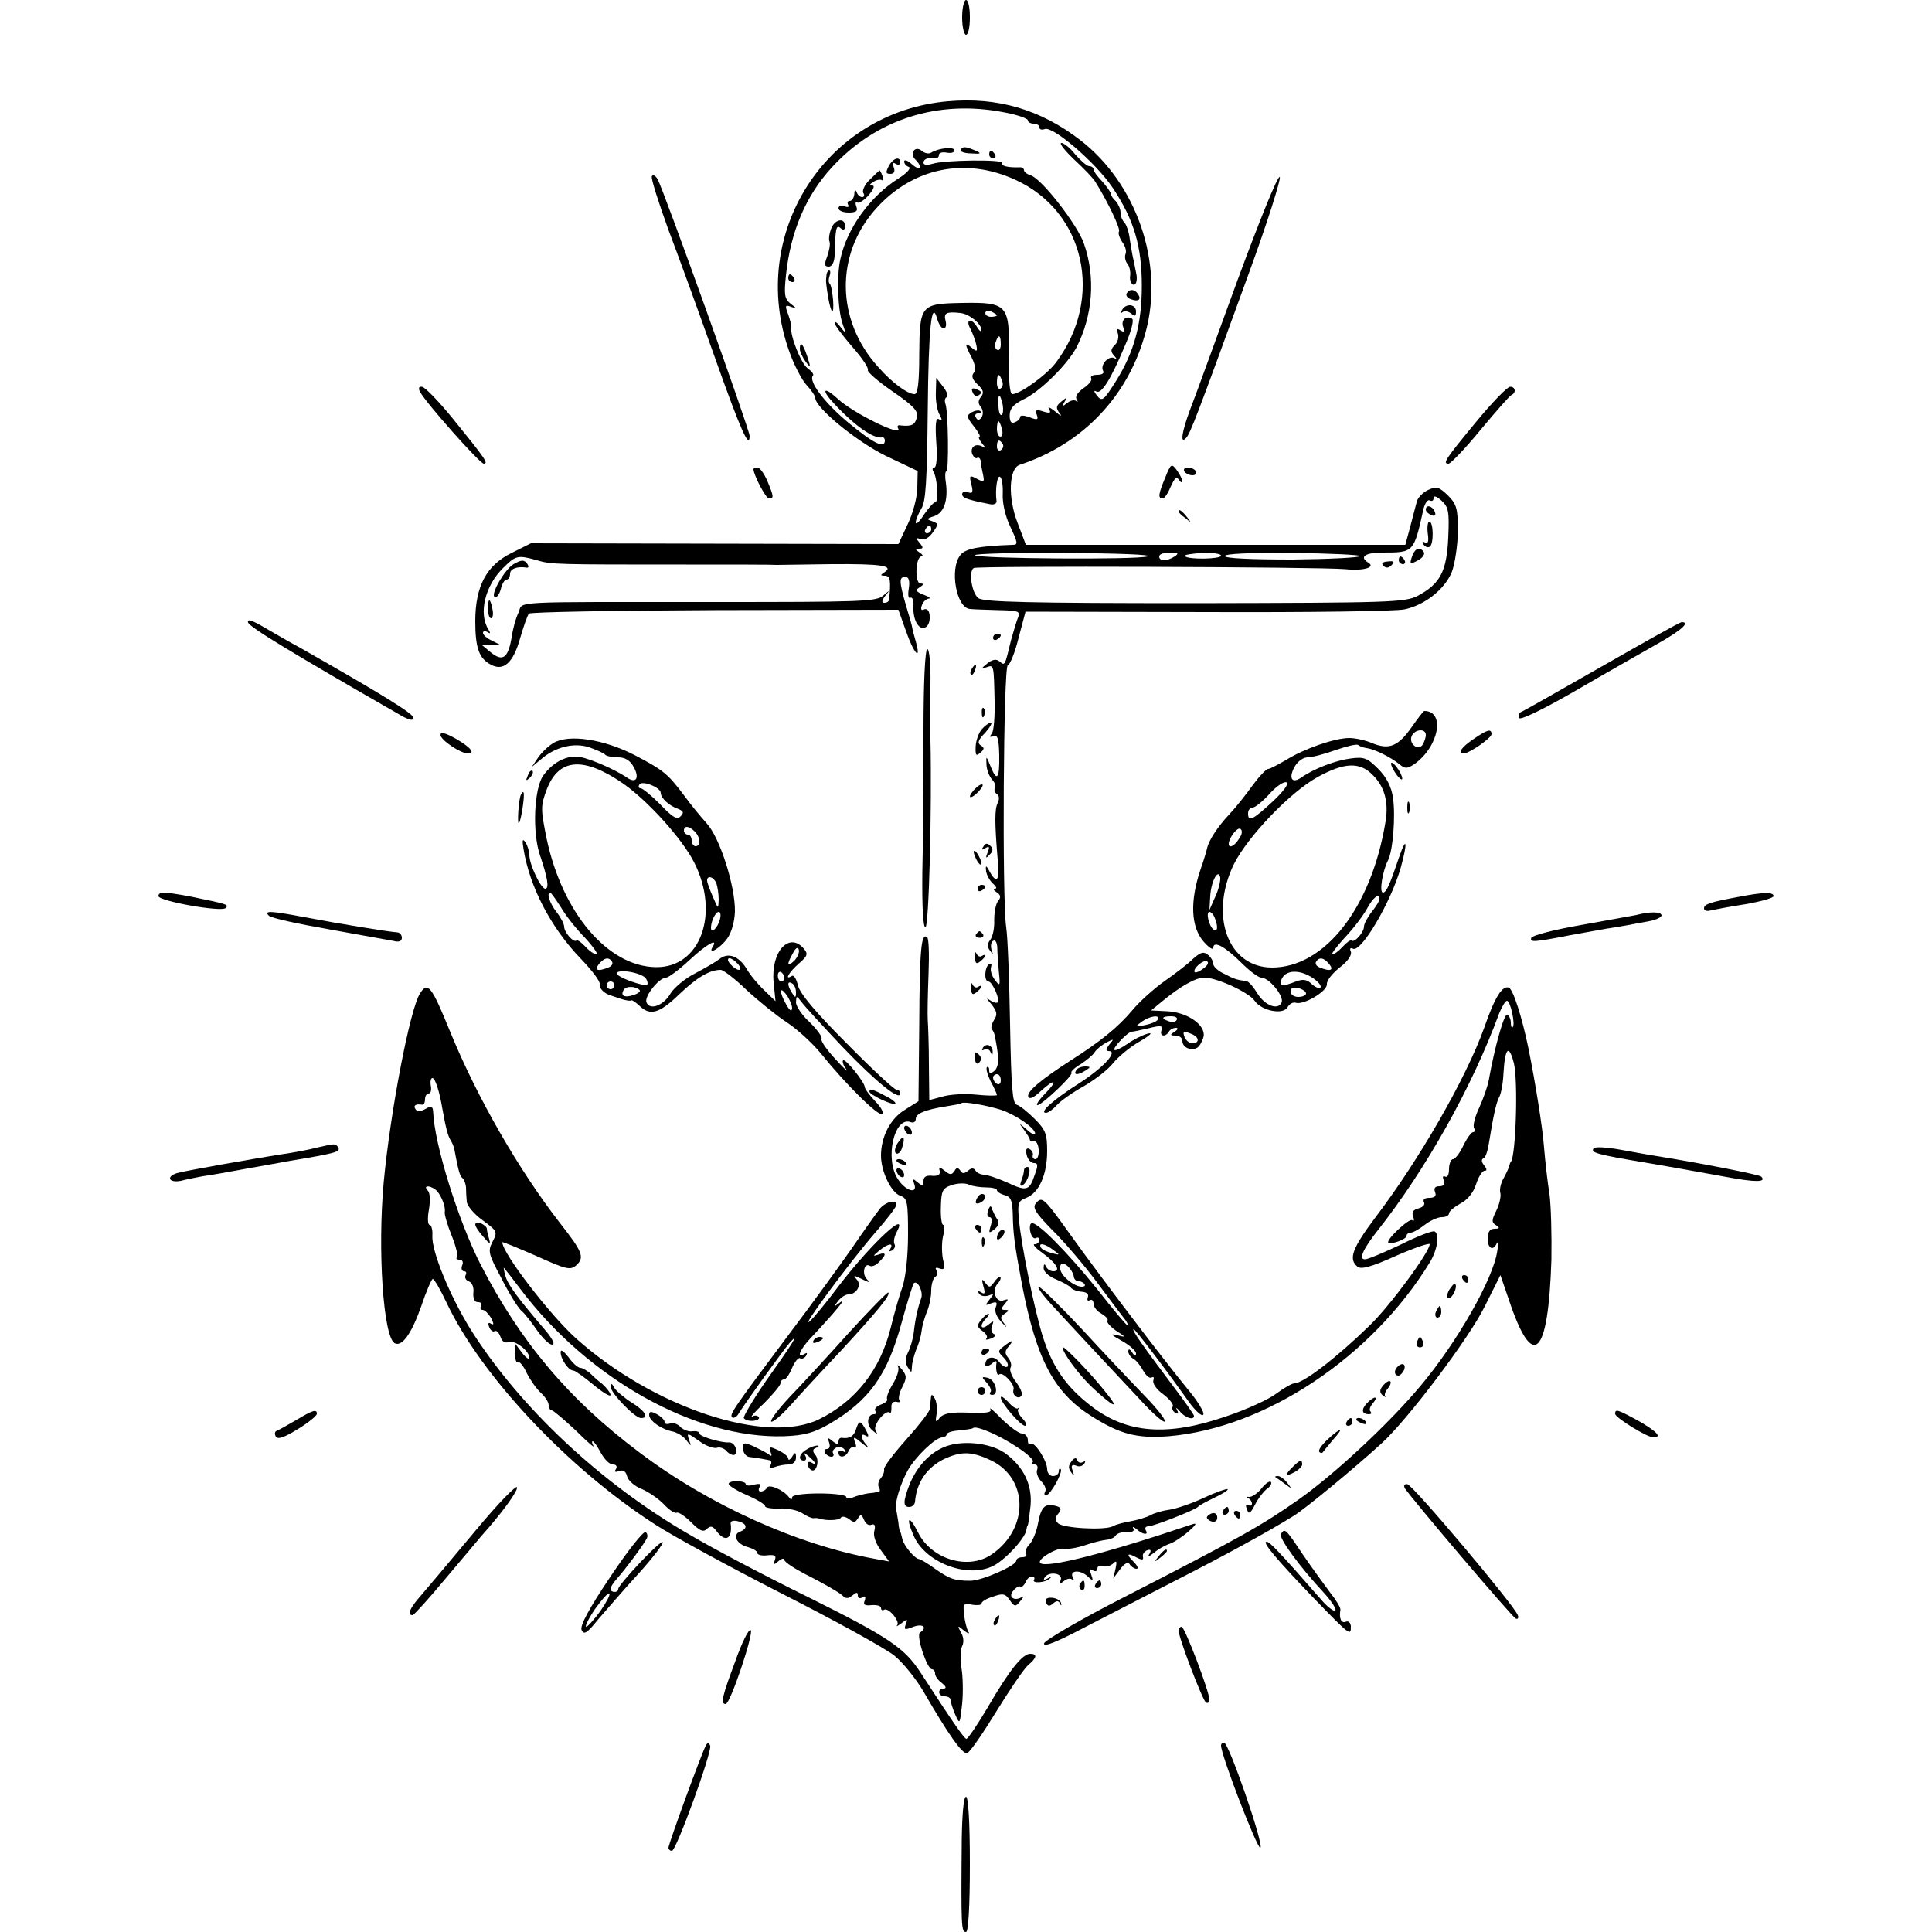 <?xml version="1.0" standalone="no"?>
<!DOCTYPE svg PUBLIC "-//W3C//DTD SVG 20010904//EN"
 "http://www.w3.org/TR/2001/REC-SVG-20010904/DTD/svg10.dtd">
<svg version="1.0" xmlns="http://www.w3.org/2000/svg"
 width="500pt" height="500pt" viewBox="0 0 500 500"
 preserveAspectRatio="xMidYMid meet">
<g transform="translate(0,500) scale(0.1,-0.1)"
fill="#000000" stroke="none">
<path d="M2490 4955 c0 -25 5 -45 10 -45 6 0 10 20 10 45 0 25 -4 45 -10 45
-5 0 -10 -20 -10 -45z"/>
<path d="M2454 4738 c-317 -27 -519 -343 -412 -646 12 -35 33 -75 45 -88 13
-14 23 -29 23 -34 0 -25 107 -113 183 -150 l82 -39 -1 -43 c0 -24 -11 -66 -25
-95 l-24 -51 -476 1 -475 1 -50 -25 c-65 -32 -94 -86 -94 -177 0 -69 10 -96
40 -112 33 -18 58 4 76 68 9 31 19 60 23 64 3 4 220 8 481 9 l475 1 20 -56
c20 -58 40 -79 25 -26 -5 17 -9 33 -9 35 0 3 -7 28 -16 57 -18 63 -19 75 -2
75 9 0 12 -10 9 -30 -3 -17 -1 -27 4 -24 5 3 9 -7 8 -21 -2 -35 13 -63 30 -56
8 3 13 16 12 28 0 14 -6 22 -14 19 -8 -4 -10 0 -6 11 3 9 11 16 18 17 6 0 0 5
-14 10 -20 8 -22 12 -10 19 11 7 11 10 2 10 -15 0 -13 70 3 70 5 0 3 5 -5 10
-12 8 -12 10 -1 10 11 0 11 3 1 15 -11 13 -10 14 3 10 9 -4 21 3 31 17 15 21
15 23 -1 29 -16 5 -15 7 4 13 26 8 37 41 31 86 -3 17 -2 30 1 30 7 0 5 155 -2
174 -3 8 -2 16 3 18 5 2 1 14 -9 27 l-18 23 -1 -37 c-1 -21 3 -46 9 -57 8 -15
8 -19 -1 -13 -8 5 -10 -11 -7 -59 3 -37 1 -66 -5 -66 -5 0 -6 -5 -2 -11 10
-17 14 -79 4 -79 -4 0 -17 -15 -29 -32 -11 -18 -21 -27 -21 -20 0 7 7 23 14
35 12 17 15 71 17 254 2 217 10 292 25 236 4 -13 11 -23 16 -23 6 0 8 9 5 20
-5 20 2 24 38 20 23 -2 55 -28 55 -44 0 -6 -5 -3 -11 7 -15 26 -32 21 -17 -5
6 -13 13 -31 15 -42 3 -16 1 -17 -12 -6 -19 16 -19 10 0 -26 9 -18 11 -32 5
-39 -7 -8 -3 -18 10 -30 15 -14 17 -21 9 -32 -8 -9 -8 -17 -1 -26 6 -7 7 -18
3 -26 -6 -9 -11 -10 -15 -2 -4 6 -2 11 5 11 7 0 10 3 6 6 -3 3 -13 2 -22 -3
-14 -8 -14 -12 5 -36 12 -15 18 -27 15 -27 -4 0 -1 -8 6 -17 10 -11 10 -14 2
-9 -18 10 -33 -1 -27 -19 4 -8 9 -13 13 -10 4 2 8 -1 9 -8 0 -7 3 -22 6 -35 4
-20 3 -21 -16 -11 -19 10 -20 9 -14 -15 5 -20 3 -24 -9 -20 -8 4 -15 1 -15 -5
0 -9 11 -14 73 -26 9 -2 17 2 16 8 -4 31 2 68 9 63 5 -3 8 -23 7 -45 -1 -24 7
-58 20 -85 19 -40 20 -46 6 -46 -88 -3 -124 -10 -136 -27 -28 -36 -10 -136 25
-139 8 -1 41 -2 74 -3 51 -1 57 -3 51 -18 -4 -10 -12 -36 -18 -58 -17 -70 -16
-68 -30 -57 -8 7 -18 6 -32 -5 -16 -13 -17 -15 -2 -10 19 7 19 8 21 -88 1 -38
-2 -76 -7 -83 -7 -9 -6 -11 4 -7 11 4 14 -7 15 -50 1 -61 -6 -70 -23 -27 -11
27 -11 27 -10 2 1 -14 8 -31 15 -38 7 -8 10 -17 7 -22 -3 -5 -1 -11 5 -15 6
-4 7 -13 2 -23 -8 -16 -8 -51 0 -147 5 -52 -1 -64 -19 -34 -11 21 -13 21 -11
4 2 -11 10 -25 18 -32 8 -7 11 -13 5 -13 -5 0 -4 -4 4 -9 11 -7 12 -13 4 -23
-6 -7 -10 -29 -10 -50 1 -20 -4 -42 -10 -50 -8 -10 -9 -18 -1 -28 8 -12 9 -12
4 2 -3 10 -1 20 4 23 6 4 10 -4 11 -17 0 -13 2 -41 4 -63 4 -37 3 -39 -11 -20
-8 11 -12 25 -9 33 2 7 0 10 -5 7 -12 -7 -14 -45 -2 -45 10 0 31 -48 24 -54
-3 -3 -12 0 -21 6 -9 7 -8 3 4 -10 15 -19 17 -27 8 -41 -7 -11 -9 -22 -6 -25
4 -4 8 -14 9 -24 2 -9 5 -29 7 -44 2 -16 -2 -33 -9 -39 -11 -9 -14 -8 -14 1 0
8 -3 11 -6 8 -3 -4 2 -20 10 -37 9 -16 16 -32 16 -35 0 -2 -24 -2 -53 1 -29 3
-69 1 -88 -5 l-34 -9 -1 91 c0 50 -2 102 -3 116 -1 14 0 67 2 118 2 51 1 95
-4 97 -15 10 -19 -31 -20 -228 l-2 -197 -35 -22 c-38 -23 -62 -70 -62 -119 0
-41 27 -97 51 -104 17 -6 19 -17 19 -99 0 -56 -6 -110 -14 -135 -8 -22 -22
-71 -31 -108 -27 -108 -90 -189 -185 -236 -137 -67 -429 30 -629 209 -68 61
-191 221 -191 249 0 2 39 -14 87 -35 80 -36 89 -38 105 -24 21 20 16 34 -43
109 -107 138 -214 324 -284 495 -48 118 -58 131 -78 99 -26 -40 -77 -307 -94
-489 -16 -176 -1 -398 28 -416 19 -11 44 24 69 95 13 39 27 71 30 71 4 0 20
-28 36 -62 90 -190 314 -428 539 -573 44 -29 193 -110 330 -180 138 -70 268
-142 290 -160 22 -18 55 -59 74 -91 66 -114 102 -165 114 -161 7 2 40 50 75
107 35 57 72 111 82 120 24 20 25 30 6 30 -20 0 -55 -44 -110 -139 -26 -44
-51 -81 -55 -81 -5 0 -28 32 -119 172 -41 63 -82 91 -287 193 -110 54 -249
127 -308 162 -233 134 -444 333 -570 534 -53 86 -101 202 -98 242 1 15 -3 27
-7 27 -5 0 -6 18 -2 39 4 25 3 44 -3 50 -12 12 2 15 19 3 13 -9 28 -43 25 -59
-1 -6 7 -34 18 -61 11 -27 17 -53 14 -56 -4 -3 -1 -6 6 -6 8 0 11 -7 7 -15 -3
-8 -1 -15 5 -15 6 0 7 -5 4 -10 -3 -6 0 -13 8 -16 9 -3 14 -16 12 -30 -1 -15
3 -24 12 -24 8 0 11 -4 8 -10 -3 -5 -2 -10 4 -10 6 0 15 -10 22 -21 7 -15 8
-19 0 -15 -7 5 -9 1 -5 -8 3 -9 10 -14 14 -11 5 3 11 -4 15 -14 4 -13 12 -18
21 -14 16 6 54 -23 54 -41 0 -6 -9 0 -19 13 l-18 24 0 -26 c0 -15 3 -25 7 -22
4 3 15 -10 23 -28 9 -18 25 -41 37 -52 11 -10 20 -24 20 -32 0 -7 4 -13 8 -13
4 0 32 -24 62 -52 29 -29 50 -47 46 -40 -4 6 -5 12 -2 12 3 0 12 -13 21 -30 9
-16 22 -30 31 -30 9 0 12 -5 8 -12 -5 -7 -2 -9 8 -5 11 4 18 -1 21 -14 3 -11
20 -26 39 -33 18 -8 44 -26 57 -40 13 -14 27 -23 32 -21 4 3 21 -8 37 -24 23
-23 32 -27 41 -18 10 9 15 8 25 -5 23 -31 42 -21 37 19 -1 7 7 9 19 6 24 -6
26 -19 5 -27 -21 -8 -8 -33 21 -40 13 -4 24 -10 24 -15 0 -5 12 -8 26 -6 19 2
24 -1 19 -13 -4 -12 -3 -13 10 -2 8 7 15 8 15 3 0 -6 30 -25 68 -44 37 -19 73
-40 81 -47 10 -10 16 -10 27 -1 11 9 14 9 14 0 0 -7 5 -9 12 -5 7 5 9 2 6 -8
-5 -11 0 -14 18 -12 13 1 24 -2 24 -7 0 -6 4 -8 8 -5 11 7 42 -30 34 -40 -4
-5 1 -2 11 5 15 12 17 12 11 -3 -5 -14 -3 -15 20 -6 25 9 37 -2 17 -15 -11 -6
18 -95 31 -95 4 0 8 -5 8 -11 0 -7 8 -18 18 -25 10 -8 12 -13 5 -14 -18 0 -16
-20 2 -20 8 0 15 -4 15 -9 0 -5 5 -22 12 -38 12 -27 12 -26 18 27 3 30 2 73
-2 95 -3 22 -2 47 2 55 5 9 4 24 -3 35 -10 19 -9 19 8 5 10 -8 16 -9 11 -3 -4
7 -9 27 -11 44 -3 28 -2 31 21 26 13 -2 24 -1 24 3 0 5 13 13 30 18 25 9 32 8
43 -9 13 -18 15 -18 28 -2 9 11 10 14 2 9 -20 -11 -35 3 -20 18 6 8 15 12 18
10 4 -2 9 3 13 11 3 8 10 15 16 15 6 0 9 -4 6 -8 -7 -11 31 -8 41 3 5 4 2 5
-6 0 -9 -5 -12 -4 -7 3 10 16 48 11 41 -7 -4 -11 -2 -11 8 -3 8 7 18 8 22 4 5
-4 5 -2 2 5 -11 18 16 22 36 5 16 -15 17 -14 11 3 -5 13 -4 16 4 11 7 -4 12
-2 12 4 0 7 6 10 14 7 7 -3 19 0 26 6 10 10 11 7 7 -13 l-6 -25 18 24 c12 16
21 20 25 12 4 -6 12 -11 17 -11 6 0 3 7 -5 16 -22 21 -20 27 4 14 15 -8 20 -8
18 1 -2 6 3 14 11 17 9 3 11 0 6 -9 -6 -9 -2 -8 11 2 10 9 28 19 39 23 11 3
34 18 50 32 21 18 24 24 10 19 -219 -74 -378 -115 -393 -100 -9 9 41 40 61 37
10 -2 34 2 55 9 20 7 45 13 55 14 11 1 22 6 25 12 4 5 17 9 29 8 13 -1 20 3
16 9 -3 6 0 5 8 -1 16 -15 33 -17 24 -3 -3 5 0 10 7 10 14 0 120 42 128 50 3
4 22 14 43 24 21 10 37 20 34 22 -2 2 -31 -8 -63 -23 -32 -15 -72 -28 -87 -30
-16 -2 -38 -8 -49 -14 -11 -6 -35 -13 -52 -16 -17 -3 -38 -8 -46 -13 -22 -11
-129 -5 -142 8 -8 8 -8 15 1 25 9 12 8 16 -8 20 -27 7 -37 -3 -45 -47 -4 -21
-14 -45 -22 -53 -8 -8 -12 -19 -9 -24 4 -5 -1 -9 -9 -9 -9 0 -16 -4 -16 -9 0
-13 -89 -52 -119 -52 -41 0 -54 5 -91 31 -19 14 -38 25 -41 25 -11 0 -41 36
-44 53 -2 9 -4 17 -5 17 -1 0 -4 11 -5 25 -2 14 -5 30 -6 35 -4 15 12 67 30
99 19 35 71 85 89 86 6 0 12 4 12 8 0 4 14 9 32 10 18 2 34 4 36 6 7 8 68 -18
114 -49 27 -17 45 -35 41 -38 -3 -4 -1 -7 5 -7 6 0 9 -6 6 -14 -3 -7 2 -21 11
-30 9 -9 13 -20 10 -26 -3 -5 -3 -10 2 -10 11 0 45 61 38 68 -3 3 -5 0 -5 -6
0 -7 -7 -12 -15 -12 -8 0 -15 8 -15 18 0 22 -34 74 -43 65 -4 -3 -7 1 -7 10 0
9 -7 17 -15 17 -8 0 -31 17 -52 37 -20 21 -34 33 -30 26 5 -8 -10 -11 -55 -9
-47 2 -66 -2 -76 -13 -10 -14 -12 -12 -8 10 2 14 0 32 -5 40 -7 12 -9 12 -10
-1 -1 -8 -2 -20 -3 -27 0 -6 -28 -42 -61 -79 -33 -37 -59 -71 -57 -77 1 -5 -2
-15 -9 -23 -6 -7 -8 -18 -4 -24 3 -5 3 -11 -2 -11 -4 -1 -17 -3 -28 -4 -11 -2
-28 -6 -37 -10 -10 -4 -18 -3 -18 1 0 5 -32 9 -70 9 -40 0 -70 -4 -70 -10 0
-7 -3 -7 -8 0 -14 19 -51 35 -57 25 -3 -6 -11 -10 -16 -10 -6 0 -7 5 -3 12 5
8 0 9 -14 6 -12 -4 -22 -3 -22 1 0 9 -39 11 -44 2 -3 -4 17 -17 44 -29 28 -12
50 -25 50 -30 0 -4 17 -7 37 -6 20 1 47 -4 59 -12 12 -8 26 -14 30 -13 5 1 11
0 14 -1 17 -6 52 -5 56 2 3 5 12 3 21 -3 12 -10 16 -10 23 1 7 12 10 11 16 -3
4 -10 12 -16 19 -13 9 3 11 -2 8 -15 -4 -12 3 -33 16 -50 l22 -30 -38 7 c-199
36 -428 139 -608 275 -183 137 -309 287 -412 488 -57 112 -119 310 -122 394
-1 14 -5 16 -20 7 -13 -7 -22 -7 -26 0 -6 9 1 14 18 11 4 0 7 6 7 14 0 8 4 15
9 15 6 0 8 9 6 20 -2 11 0 20 4 20 7 0 18 -32 26 -80 8 -45 14 -71 22 -82 4
-7 8 -17 9 -23 10 -54 14 -69 21 -74 4 -3 8 -14 9 -23 0 -10 1 -27 2 -38 1
-11 20 -33 41 -48 38 -28 39 -30 26 -55 -13 -25 -11 -32 22 -94 19 -38 42 -75
51 -84 10 -8 28 -32 42 -52 14 -20 31 -37 39 -37 8 0 2 13 -15 34 -72 84 -100
121 -106 144 -4 13 -5 23 -4 21 2 -2 21 -26 42 -54 176 -234 454 -389 683
-382 53 2 77 9 116 31 106 62 152 128 189 265 14 51 28 96 31 100 10 9 25 -23
19 -39 -8 -22 -15 -51 -19 -87 -2 -18 -9 -41 -15 -53 -7 -14 -8 -26 -1 -38 10
-16 10 -16 11 0 0 9 5 29 11 45 7 15 13 37 14 48 1 11 7 33 13 48 7 16 12 41
12 57 0 16 5 32 10 35 6 4 7 11 4 17 -5 7 -2 9 8 5 13 -4 14 0 8 26 -3 18 -3
44 1 59 4 16 4 28 0 28 -4 0 -7 21 -6 47 1 41 4 48 28 56 15 5 35 6 45 1 9 -4
29 -7 45 -7 15 0 27 -3 27 -7 0 -4 9 -10 20 -13 16 -4 20 -14 21 -49 1 -51 4
-76 24 -183 37 -192 82 -278 178 -339 76 -48 118 -59 201 -53 251 21 527 205
677 451 19 32 25 71 12 79 -5 3 -44 -12 -88 -34 -44 -21 -85 -38 -92 -38 -18
-1 -5 27 32 74 125 158 245 372 315 563 7 17 16 32 20 32 9 0 22 -61 15 -68
-3 -3 -5 2 -5 11 0 9 -4 18 -9 21 -8 5 -33 -84 -48 -169 -3 -16 -14 -48 -25
-72 -11 -23 -17 -47 -13 -53 3 -5 2 -10 -3 -10 -4 0 -16 -16 -25 -35 -9 -19
-21 -35 -27 -35 -5 0 -10 -12 -10 -26 0 -14 -4 -22 -10 -19 -6 3 -7 -1 -4 -9
4 -11 0 -16 -11 -16 -11 0 -15 -5 -11 -15 4 -10 -1 -15 -15 -15 -12 0 -17 -4
-14 -11 4 -6 -2 -13 -13 -16 -14 -3 -19 -10 -15 -21 4 -10 2 -14 -2 -10 -7 7
-69 -51 -62 -58 6 -6 47 9 47 17 0 5 5 9 11 9 6 0 22 9 36 20 14 11 34 20 44
20 11 0 19 4 19 10 0 5 13 16 29 25 18 9 34 28 41 50 6 19 16 35 22 35 7 0 6
5 -1 14 -7 8 -8 16 -2 18 5 1 11 19 14 38 12 74 19 106 27 121 5 9 10 37 11
62 4 66 14 76 27 25 11 -46 5 -240 -8 -255 -2 -2 -3 -6 -4 -10 -1 -5 -7 -18
-14 -31 -8 -13 -12 -31 -9 -40 2 -9 -3 -30 -11 -46 -12 -24 -12 -30 0 -37 10
-7 9 -9 -4 -9 -12 0 -18 -8 -18 -25 0 -26 14 -34 24 -12 4 6 4 -3 1 -20 -10
-72 -104 -237 -199 -350 -82 -98 -221 -227 -314 -293 -97 -68 -148 -97 -452
-253 -114 -58 -206 -112 -208 -120 -2 -11 34 4 110 44 62 32 167 86 233 120
118 60 239 126 303 166 31 19 158 124 228 188 68 62 226 272 266 353 l41 82
22 -64 c62 -186 102 -148 110 104 1 63 -1 140 -5 170 -5 30 -11 84 -14 120 -4
54 -23 170 -40 255 -17 83 -40 154 -51 159 -17 6 -36 -23 -64 -104 -47 -131
-169 -343 -281 -490 -60 -80 -71 -108 -47 -128 9 -8 36 -1 100 28 48 21 87 34
87 30 0 -20 -103 -160 -155 -210 -85 -83 -172 -150 -195 -150 -6 0 -27 -12
-46 -26 -19 -15 -78 -42 -132 -60 -151 -52 -256 -44 -348 27 -65 50 -100 101
-125 179 -22 70 -55 232 -62 303 -4 44 -2 49 19 57 33 13 54 60 54 121 0 44
-4 55 -32 83 -18 18 -39 35 -47 37 -11 4 -14 46 -17 209 -2 113 -6 225 -10
250 -11 76 -7 674 4 678 6 2 19 34 28 71 l18 68 470 -1 c259 -1 489 2 511 7
52 11 103 51 122 96 8 20 15 67 16 104 0 61 -3 72 -26 95 -23 22 -29 24 -51
14 -13 -6 -26 -19 -29 -29 -3 -10 -10 -39 -17 -65 l-13 -48 -491 0 -491 0 -22
58 c-25 65 -22 140 6 149 164 54 282 179 326 344 48 177 -23 384 -170 497
-103 79 -213 111 -341 100z m146 -29 c33 -6 60 -16 60 -20 0 -5 7 -9 15 -9 8
0 15 -4 15 -10 0 -5 6 -7 14 -4 21 8 131 -86 175 -151 56 -84 76 -152 76 -255
0 -99 -20 -172 -68 -248 -31 -49 -35 -52 -48 -36 -8 10 -9 15 -2 11 13 -8 37
29 75 120 16 36 23 65 18 68 -16 10 -30 -4 -23 -22 5 -12 3 -14 -7 -8 -10 6
-12 4 -7 -8 3 -9 0 -23 -8 -30 -11 -11 -11 -17 -2 -27 8 -9 8 -11 1 -7 -15 8
-38 -18 -29 -33 3 -6 -3 -10 -15 -10 -12 0 -19 -4 -16 -9 3 -5 -6 -16 -19 -25
-15 -10 -23 -22 -19 -29 4 -7 4 -9 -1 -5 -4 4 -15 2 -23 -5 -13 -10 -14 -9 -7
3 8 13 7 13 -8 1 -14 -11 -15 -17 -5 -30 8 -10 3 -8 -11 4 -14 11 -21 14 -16
6 6 -10 2 -11 -15 -6 -18 6 -22 4 -17 -8 5 -13 2 -15 -18 -7 -14 5 -25 6 -25
1 0 -5 -6 -11 -14 -14 -9 -4 -13 2 -13 18 0 17 9 28 35 41 43 20 114 90 138
135 42 82 50 182 19 269 -17 49 -109 167 -137 176 -10 3 -18 9 -18 14 0 4 -6
8 -12 7 -30 -1 -49 4 -44 11 6 10 -152 8 -181 -2 -15 -4 -23 -3 -23 3 0 10 14
15 33 12 4 0 7 3 7 8 0 6 9 8 20 6 11 -2 20 0 20 6 0 10 -41 6 -60 -6 -6 -4
-17 -2 -25 5 -17 14 -32 -7 -16 -23 20 -20 12 -31 -9 -12 -11 10 -20 13 -20 7
0 -6 6 -12 12 -14 7 -3 -5 -16 -27 -30 -73 -46 -133 -129 -150 -208 -10 -43
-7 -134 6 -169 9 -25 8 -25 -6 -7 -8 11 -15 16 -15 10 0 -5 21 -33 46 -62 25
-28 43 -55 40 -60 -2 -4 26 -29 64 -55 54 -37 67 -51 63 -67 -5 -20 -14 -24
-42 -21 -7 2 -10 -2 -7 -7 16 -26 -117 39 -156 76 -37 34 -44 24 -9 -13 54
-58 102 -91 124 -87 4 1 7 -3 7 -8 0 -22 -29 -8 -93 45 -62 51 -106 109 -93
123 3 3 -3 11 -14 19 -17 12 -46 86 -42 105 1 4 -3 19 -8 34 -9 23 -8 26 7 20
16 -5 16 -5 -1 8 -16 13 -17 24 -12 73 12 115 52 207 119 280 115 125 275 176
447 142z m27 -174 c181 -82 231 -306 106 -473 -24 -32 -93 -82 -113 -82 -7 0
-10 36 -9 102 2 130 -4 136 -121 134 -108 -2 -110 -5 -111 -134 0 -73 -4 -102
-12 -102 -18 0 -58 29 -94 70 -110 121 -112 292 -6 410 95 106 231 134 360 75z
m-47 -351 c0 -2 -7 -4 -15 -4 -8 0 -15 4 -15 10 0 5 7 7 15 4 8 -4 15 -8 15
-10z m10 -75 c0 -11 -4 -18 -10 -14 -5 3 -7 12 -3 20 7 21 13 19 13 -6z m3
-94 c4 -8 2 -17 -3 -20 -6 -4 -10 3 -10 14 0 25 6 27 13 6z m2 -63 c2 -12 1
-24 -3 -26 -4 -2 -8 9 -8 25 -2 33 4 33 11 1z m-2 -62 c3 -11 1 -20 -4 -20 -5
0 -9 9 -9 20 0 11 2 20 4 20 2 0 6 -9 9 -20z m2 -39 c3 -5 1 -12 -5 -16 -5 -3
-10 1 -10 9 0 18 6 21 15 7z m1153 -243 c-4 -87 -21 -119 -79 -150 -33 -17
-73 -18 -577 -19 -430 0 -546 3 -560 13 -17 13 -26 69 -12 78 9 6 893 3 961
-3 49 -5 80 5 60 17 -24 15 -8 26 38 26 80 0 80 0 105 113 4 15 11 25 16 22 6
-3 10 -1 10 6 0 7 8 5 21 -7 18 -17 20 -28 17 -96z m-1338 22 c0 -5 -5 -10
-11 -10 -5 0 -7 5 -4 10 3 6 8 10 11 10 2 0 4 -4 4 -10z m560 -70 c-30 -9
-437 -6 -447 3 -3 4 101 7 233 6 131 -1 228 -4 214 -9z m70 0 c-20 -13 -40
-13 -40 0 0 6 12 10 28 10 21 0 24 -2 12 -10z m120 2 c0 -9 -85 -11 -94 -1 -3
3 17 6 44 8 28 1 50 -2 50 -7z m360 -1 c0 -4 -79 -8 -175 -9 -109 0 -175 3
-175 9 0 6 66 9 175 8 96 -1 175 -5 175 -8z m-2130 -11 c37 -11 49 -11 385
-11 121 0 227 0 235 -1 8 0 72 1 142 2 128 1 163 -4 137 -21 -11 -7 -11 -9 1
-9 14 0 16 -12 11 -62 -1 -5 -6 -8 -12 -8 -8 0 -7 6 2 18 13 16 13 16 -6 0
-18 -15 -62 -16 -435 -16 -544 0 -495 3 -508 -27 -7 -14 -15 -43 -18 -65 -9
-53 -23 -63 -53 -39 l-23 19 23 1 24 0 -22 11 c-13 6 -23 15 -23 20 0 5 5 6
12 2 7 -5 8 -3 2 7 -26 41 -9 113 38 159 33 33 38 34 88 20z m1200 -1346 c0
-8 -4 -12 -10 -9 -5 3 -10 10 -10 16 0 5 5 9 10 9 6 0 10 -7 10 -16z m0 -76
c37 -12 89 -47 89 -62 1 -5 -9 -1 -21 10 -22 19 -22 19 -8 0 8 -11 15 -22 15
-25 0 -3 4 -5 10 -4 6 2 12 -8 13 -22 1 -14 -3 -25 -8 -25 -6 0 -9 5 -7 11 1
6 -3 13 -10 16 -7 3 -9 -3 -6 -16 3 -12 11 -21 19 -21 10 0 11 -6 2 -30 -14
-42 -21 -44 -72 -20 -25 11 -52 20 -60 20 -8 0 -18 5 -21 10 -5 8 -11 8 -20 0
-10 -8 -15 -8 -20 1 -6 8 -10 8 -15 -2 -7 -10 -12 -10 -25 1 -14 11 -16 11
-13 -1 2 -9 -5 -13 -19 -12 -16 2 -23 -3 -23 -13 0 -14 -3 -14 -15 -4 -13 11
-14 10 -9 -4 10 -27 -22 -19 -42 12 -35 52 -10 164 33 148 7 -3 13 1 13 8 0
14 23 24 80 33 19 3 36 6 38 8 5 5 64 -5 102 -17z"/>
<path d="M2780 4587 c25 -23 50 -49 55 -58 33 -53 65 -121 61 -128 -3 -4 1
-16 8 -27 8 -10 12 -24 9 -31 -3 -7 -1 -19 5 -26 5 -6 8 -20 7 -29 -2 -10 1
-20 6 -24 9 -5 14 11 9 31 -1 6 -4 19 -6 30 -3 11 -7 36 -10 55 -2 19 -9 39
-14 44 -6 6 -10 17 -10 26 0 9 -6 22 -12 29 -7 6 -13 15 -13 19 0 4 -10 18
-22 32 -13 13 -23 27 -23 32 0 4 -5 8 -11 8 -6 0 -22 14 -36 30 -13 17 -30 30
-36 30 -7 0 8 -19 33 -43z"/>
<path d="M2486 4612 c-2 -4 10 -9 27 -9 26 -2 28 0 12 7 -26 11 -33 12 -39 2z"/>
<path d="M2560 4600 c0 -5 5 -10 11 -10 5 0 7 5 4 10 -3 6 -8 10 -11 10 -2 0
-4 -4 -4 -10z"/>
<path d="M2300 4570 c-8 -16 -8 -20 4 -20 10 0 13 6 9 17 -4 11 -3 14 5 9 7
-4 12 -2 12 3 0 18 -19 12 -30 -9z"/>
<path d="M2251 4535 c-13 -12 -20 -28 -17 -34 4 -6 3 -11 -3 -11 -5 0 -12 6
-14 13 -3 7 -6 5 -6 -5 -1 -10 -6 -18 -12 -18 -5 0 -7 -4 -4 -10 3 -6 -1 -7
-9 -4 -9 3 -16 1 -16 -5 0 -6 12 -11 26 -11 20 0 25 4 20 16 -3 8 -2 13 3 10
4 -3 18 6 29 19 13 15 17 25 9 25 -8 0 -7 3 3 9 8 6 18 7 22 5 4 -3 5 2 2 10
-3 9 -7 16 -8 15 0 0 -12 -11 -25 -24z"/>
<path d="M2151 4408 c-5 -13 -7 -28 -4 -34 2 -6 -1 -23 -6 -37 -8 -21 -8 -27
4 -27 8 0 14 11 15 28 2 72 4 81 15 72 8 -7 12 -5 12 5 0 23 -27 18 -36 -7z"/>
<path d="M2139 4288 c-2 -17 -2 -17 4 -56 8 -46 16 -51 13 -8 -2 20 -5 39 -9
42 -3 3 -3 12 0 20 3 8 2 14 -1 14 -3 0 -7 -6 -7 -12z"/>
<path d="M2040 4280 c0 -5 5 -10 11 -10 5 0 7 5 4 10 -3 6 -8 10 -11 10 -2 0
-4 -4 -4 -10z"/>
<path d="M2916 4241 c-3 -5 1 -12 10 -15 20 -8 29 -1 19 13 -8 13 -22 14 -29
2z"/>
<path d="M2904 4198 c-4 -7 -4 -10 1 -6 4 4 14 3 22 -3 10 -9 13 -8 13 5 0 19
-26 22 -36 4z"/>
<path d="M2070 4097 c0 -7 7 -22 15 -33 13 -17 14 -16 4 14 -11 33 -19 41 -19
19z"/>
<path d="M3690 3681 c0 -5 7 -11 14 -14 10 -4 13 -1 9 9 -6 15 -23 19 -23 5z"/>
<path d="M3695 3620 c3 -21 1 -28 -7 -24 -7 4 -8 3 -4 -5 4 -6 11 -9 16 -6 11
7 10 65 -1 65 -4 0 -6 -14 -4 -30z"/>
<path d="M3656 3564 c-9 -24 -8 -26 14 -14 11 6 18 15 15 21 -9 14 -22 11 -29
-7z"/>
<path d="M3620 3550 c0 -5 5 -10 11 -10 5 0 7 5 4 10 -3 6 -8 10 -11 10 -2 0
-4 -4 -4 -10z"/>
<path d="M3580 3536 c7 -7 14 -6 21 1 9 9 7 12 -9 10 -14 -1 -18 -5 -12 -11z"/>
<path d="M1329 3540 c-23 -14 -60 -78 -49 -85 5 -3 12 6 16 20 3 14 10 25 15
25 5 0 9 7 9 15 0 13 19 20 43 16 5 -1 6 3 2 9 -8 12 -15 12 -36 0z"/>
<path d="M1263 3425 c0 -14 3 -25 8 -25 4 0 6 10 4 21 -6 32 -12 34 -12 4z"/>
<path d="M2340 2081 c0 -5 5 -13 10 -16 6 -3 10 -2 10 4 0 5 -4 13 -10 16 -5
3 -10 2 -10 -4z"/>
<path d="M2322 2040 c-6 -11 -8 -21 -3 -25 5 -3 13 4 16 16 9 28 2 33 -13 9z"/>
<path d="M2320 1996 c0 -2 7 -7 16 -10 8 -3 12 -2 9 4 -6 10 -25 14 -25 6z"/>
<path d="M2320 1971 c0 -5 5 -13 10 -16 6 -3 10 -2 10 4 0 5 -4 13 -10 16 -5
3 -10 2 -10 -4z"/>
<path d="M2650 1971 c0 -5 -3 -17 -7 -27 -4 -11 -3 -15 4 -11 14 9 24 47 12
47 -5 0 -9 -4 -9 -9z"/>
<path d="M1687 4544 c-3 -5 17 -67 43 -139 27 -71 81 -220 120 -330 67 -189
90 -240 90 -203 0 16 -222 635 -238 664 -5 9 -12 13 -15 8z"/>
<path d="M3202 4273 c-56 -153 -110 -303 -122 -333 -22 -59 -26 -90 -11 -74
11 10 30 61 162 424 49 134 85 248 81 252 -5 5 -54 -117 -110 -269z"/>
<path d="M1087 3986 c17 -31 155 -186 165 -186 13 0 4 13 -82 119 -36 44 -71
80 -78 80 -8 1 -10 -4 -5 -13z"/>
<path d="M2517 3985 c3 -8 9 -12 14 -9 12 7 11 11 -5 17 -10 4 -13 1 -9 -8z"/>
<path d="M3820 3908 c-81 -98 -87 -108 -71 -108 5 0 43 39 83 88 40 48 76 89
80 90 13 6 9 22 -4 21 -7 0 -47 -41 -88 -91z"/>
<path d="M3016 3765 c-18 -43 -20 -55 -7 -55 5 0 14 14 21 31 10 22 15 27 21
17 5 -7 9 -8 9 -3 -1 6 -7 18 -15 29 -13 17 -15 16 -29 -19z"/>
<path d="M1950 3786 c0 -15 32 -76 40 -76 13 0 13 4 -4 45 -8 19 -20 35 -25
35 -6 0 -11 -2 -11 -4z"/>
<path d="M3065 3780 c3 -5 13 -10 21 -10 8 0 12 5 9 10 -3 6 -13 10 -21 10 -8
0 -12 -4 -9 -10z"/>
<path d="M3050 3676 c0 -2 8 -10 18 -17 15 -13 16 -12 3 4 -13 16 -21 21 -21
13z"/>
<path d="M642 3389 c4 -12 109 -76 386 -235 28 -17 42 -21 42 -12 0 11 -76 58
-294 182 -28 15 -71 40 -95 54 -29 17 -42 21 -39 11z"/>
<path d="M4145 3275 c-110 -63 -204 -116 -209 -118 -5 -2 -7 -8 -5 -15 2 -7
57 19 144 69 77 45 173 99 213 122 64 36 87 57 64 57 -4 0 -97 -52 -207 -115z"/>
<path d="M2570 3349 c0 -5 5 -7 10 -4 6 3 10 8 10 11 0 2 -4 4 -10 4 -5 0 -10
-5 -10 -11z"/>
<path d="M2390 3103 c0 -120 -1 -282 -3 -361 -1 -90 2 -142 8 -142 9 0 17 309
13 485 0 28 0 92 0 143 1 53 -3 92 -8 92 -6 0 -10 -85 -10 -217z"/>
<path d="M2515 3269 c-4 -6 -5 -12 -2 -15 2 -3 7 2 10 11 7 17 1 20 -8 4z"/>
<path d="M2541 3154 c0 -11 3 -14 6 -6 3 7 2 16 -1 19 -3 4 -6 -2 -5 -13z"/>
<path d="M3654 3119 c-35 -50 -58 -60 -101 -43 -18 8 -45 14 -61 14 -38 0
-118 -28 -164 -57 -21 -12 -41 -23 -46 -23 -5 0 -23 -19 -40 -42 -17 -24 -44
-58 -61 -76 -31 -33 -53 -68 -57 -87 -1 -5 -8 -30 -17 -55 -28 -83 -25 -149 8
-187 13 -15 25 -23 25 -16 0 20 31 3 73 -39 21 -21 44 -38 51 -38 20 0 59 -47
53 -64 -9 -22 -45 -8 -64 25 -10 16 -22 30 -28 30 -23 3 -31 5 -57 19 -16 7
-28 19 -28 25 0 7 -6 18 -14 24 -11 9 -19 7 -39 -11 -13 -13 -46 -38 -73 -57
-27 -19 -65 -53 -84 -76 -37 -44 -83 -81 -160 -130 -76 -49 -113 -80 -109 -93
3 -8 14 -3 31 13 38 35 48 31 13 -5 -16 -16 -25 -30 -20 -30 11 0 94 78 88 84
-3 2 8 13 24 22 15 10 32 24 36 31 4 7 18 18 30 25 20 10 21 10 8 -5 -9 -12
-10 -17 -2 -17 26 0 -13 -43 -77 -84 -66 -42 -104 -76 -85 -76 6 0 18 9 28 20
10 11 41 33 70 49 29 17 63 43 76 60 13 16 44 42 69 56 27 16 35 24 20 20 -14
-4 -38 -16 -53 -27 -16 -11 -31 -18 -33 -15 -5 5 35 47 45 47 3 0 23 4 44 9
31 8 37 7 33 -5 -6 -16 10 -19 19 -4 3 6 12 10 18 10 7 0 6 -4 -3 -10 -13 -8
-12 -10 3 -10 9 0 17 -6 17 -14 0 -17 23 -27 39 -17 6 4 13 17 16 29 5 30 -43
63 -96 65 l-40 2 28 23 c47 39 87 62 110 62 32 0 115 -38 130 -60 18 -26 73
-37 85 -17 5 9 14 14 21 12 20 -7 82 29 81 48 -1 9 14 28 33 43 21 16 32 32
29 41 -4 8 -1 11 5 8 20 -13 98 118 124 209 18 65 16 86 -4 28 -24 -71 -33
-92 -42 -92 -10 0 -1 56 13 83 13 25 20 115 13 163 -4 27 -16 52 -38 74 -28
28 -36 32 -72 27 -39 -5 -94 -26 -127 -49 -24 -17 -34 -3 -18 27 8 14 22 25
34 25 12 0 45 9 73 19 29 10 54 16 58 13 3 -3 13 -7 22 -8 21 -3 63 -24 85
-42 14 -12 20 -12 39 1 63 45 80 137 25 137 -2 0 -16 -18 -32 -41z m36 -21 c0
-7 -4 -18 -8 -25 -11 -17 -36 1 -29 21 7 19 37 22 37 4z m-137 -104 c30 -30
41 -69 33 -119 -36 -223 -157 -379 -294 -379 -114 0 -163 134 -99 267 36 72
146 187 217 226 69 38 109 40 143 5z m-260 -69 c-52 -48 -63 -53 -63 -30 0 8
5 15 12 15 6 0 26 16 44 36 18 20 38 33 44 29 6 -4 -10 -25 -37 -50z m-86 -95
c-11 -19 -27 -27 -27 -14 0 15 22 44 30 39 6 -4 5 -14 -3 -25z m-62 -151 l-15
-34 2 35 c2 39 21 74 26 49 1 -8 -4 -31 -13 -50z m425 -6 c0 -5 -9 -19 -20
-33 -11 -14 -20 -31 -20 -38 0 -15 -25 -43 -32 -36 -3 2 -13 -5 -23 -16 -10
-11 -22 -20 -27 -20 -4 0 10 19 31 42 22 23 48 57 58 75 16 30 33 44 33 26z
m-426 -49 c9 -23 7 -36 -3 -30 -12 8 -21 46 -11 46 4 0 11 -7 14 -16z m-29
-130 c-10 -8 -20 -12 -23 -10 -7 8 23 34 32 28 5 -3 1 -11 -9 -18z m325 11
c13 -16 3 -20 -24 -9 -9 3 -13 10 -10 15 8 13 20 11 34 -6z m-41 -37 c14 -10
22 -20 18 -24 -3 -3 -13 1 -22 9 -12 12 -22 14 -41 7 -35 -14 -44 -12 -38 4
10 27 48 28 83 4z m-19 -39 c0 -5 -9 -9 -20 -9 -11 0 -20 6 -20 14 0 9 7 12
20 9 11 -3 20 -9 20 -14z m-384 -68 c-3 -5 -18 -11 -33 -14 -26 -5 -26 -4 -8
9 21 15 49 19 41 5z m49 -1 c-3 -5 -12 -7 -20 -3 -21 7 -19 13 6 13 11 0 18
-4 14 -10z m39 -36 c20 -8 21 -24 2 -24 -8 0 -16 7 -20 15 -6 17 -4 18 18 9z"/>
<path d="M2541 3113 c-8 -9 -15 -29 -16 -44 -1 -24 1 -27 12 -17 11 9 11 13 1
19 -9 6 -7 14 12 33 13 15 19 26 14 26 -5 -1 -15 -8 -23 -17z"/>
<path d="M1140 3098 c0 -13 52 -48 71 -48 20 0 7 16 -31 38 -27 15 -40 19 -40
10z"/>
<path d="M3813 3087 c-31 -21 -42 -37 -25 -37 14 0 72 40 72 50 0 15 -11 12
-47 -13z"/>
<path d="M1432 3077 c-12 -7 -30 -24 -39 -37 l-17 -25 23 19 c37 33 86 45 126
32 19 -7 38 -15 41 -19 4 -4 19 -7 34 -7 18 0 31 -8 40 -25 16 -29 6 -44 -18
-27 -34 23 -107 54 -130 54 -31 1 -63 -17 -86 -49 -24 -33 -29 -149 -8 -208
19 -56 24 -85 13 -85 -11 0 -41 62 -41 87 0 10 -5 25 -10 33 -8 11 -9 6 -5
-18 16 -98 71 -203 147 -282 29 -30 52 -60 50 -67 -2 -10 11 -24 28 -29 3 -1
15 -5 27 -9 12 -4 24 -6 26 -4 2 2 11 -4 21 -13 28 -28 52 -21 103 28 46 44
79 64 108 64 7 0 37 -23 66 -51 30 -28 77 -66 104 -84 28 -18 68 -55 90 -82
61 -76 148 -163 158 -156 5 3 -3 18 -18 33 -15 16 -27 32 -27 37 -1 13 -50 74
-56 69 -3 -3 1 -14 8 -23 7 -10 -6 2 -28 26 -23 25 -39 48 -36 53 3 4 -11 23
-30 42 -20 18 -36 42 -36 52 1 18 1 18 15 0 8 -11 55 -62 105 -115 87 -91 150
-142 150 -121 0 6 -5 10 -10 10 -6 0 -64 54 -129 120 -81 81 -121 129 -126
150 -4 17 -11 28 -16 24 -20 -12 -7 10 18 32 22 19 25 25 14 38 -38 46 -86 -6
-79 -85 l5 -50 -29 28 c-16 15 -37 40 -46 56 -20 33 -48 43 -70 25 -9 -7 -38
-24 -63 -37 -26 -13 -54 -37 -63 -51 -18 -32 -54 -46 -63 -24 -6 16 33 64 51
64 6 0 33 20 60 45 45 42 76 59 60 34 -13 -22 20 -3 38 22 11 15 19 43 20 70
1 66 -39 191 -73 228 -16 18 -41 48 -56 69 -45 60 -55 68 -129 107 -81 42
-172 56 -212 32z m181 -105 c64 -45 151 -141 183 -203 68 -133 17 -274 -99
-272 -124 2 -241 140 -282 331 -16 79 -16 86 0 129 31 81 95 86 198 15z m97
-24 c0 -13 21 -33 44 -41 15 -6 17 -10 7 -20 -9 -9 -21 -2 -52 31 -23 23 -46
42 -51 42 -5 0 -7 4 -3 10 7 11 55 -8 55 -22z m88 -100 c15 -15 16 -38 2 -38
-5 0 -10 7 -10 15 0 8 -4 15 -10 15 -5 0 -10 5 -10 10 0 14 13 13 28 -2z m56
-134 c3 -9 6 -28 6 -42 -1 -26 -1 -26 -15 7 -8 18 -15 37 -15 42 0 15 17 10
24 -7z m-403 -61 c12 -21 40 -57 63 -80 22 -24 35 -43 30 -43 -6 0 -19 9 -29
20 -10 11 -20 18 -23 16 -7 -7 -32 21 -32 36 0 7 -9 24 -20 38 -18 23 -26 50
-16 50 2 0 14 -17 27 -37z m412 -33 c-6 -22 -23 -38 -23 -21 0 17 12 41 20 41
5 0 6 -9 3 -20z m193 -106 c-19 -18 -21 -11 -4 19 7 14 13 17 15 10 3 -7 -3
-20 -11 -29z m-472 -3 c3 -5 -1 -12 -10 -15 -27 -11 -37 -7 -24 9 14 17 26 19
34 6z m326 -6 c7 -8 8 -15 2 -15 -5 0 -15 7 -22 15 -7 8 -8 15 -2 15 5 0 15
-7 22 -15z m-238 -38 c4 -6 5 -13 3 -15 -7 -7 -84 21 -79 30 7 11 67 0 76 -15z
m358 2 c0 -5 -4 -9 -8 -9 -5 0 -9 7 -9 15 0 8 4 12 9 9 4 -3 8 -9 8 -15z
m-440 -19 c0 -5 -4 -10 -10 -10 -5 0 -10 5 -10 10 0 6 5 10 10 10 6 0 10 -4
10 -10z m470 -18 c0 -15 -2 -15 -10 -2 -13 20 -13 33 0 25 6 -3 10 -14 10 -23z
m-405 6 c4 -3 -3 -9 -15 -13 -24 -8 -35 -2 -26 13 6 11 31 10 41 0z m395 -47
c-1 -10 -6 -7 -15 9 -19 33 -18 50 0 26 8 -11 15 -27 15 -35z"/>
<path d="M3600 3024 c0 -6 7 -19 15 -30 8 -10 14 -14 14 -9 0 6 -6 19 -14 29
-8 11 -15 15 -15 10z"/>
<path d="M1366 2993 c-6 -14 -5 -15 5 -6 7 7 10 15 7 18 -3 3 -9 -2 -12 -12z"/>
<path d="M2520 2955 c-19 -22 -8 -25 13 -3 9 10 13 18 8 18 -5 0 -14 -7 -21
-15z"/>
<path d="M1348 2943 c-6 -12 -10 -79 -5 -73 3 3 7 22 10 43 5 35 3 46 -5 30z"/>
<path d="M3642 2910 c0 -14 2 -19 5 -12 2 6 2 18 0 25 -3 6 -5 1 -5 -13z"/>
<path d="M2545 2809 c-6 -8 -4 -10 5 -4 10 6 12 4 6 -11 -6 -15 -5 -17 5 -6 9
9 10 15 2 23 -8 8 -13 7 -18 -2z"/>
<path d="M2520 2795 c0 -5 5 -17 10 -25 5 -8 10 -10 10 -5 0 6 -5 17 -10 25
-5 8 -10 11 -10 5z"/>
<path d="M2530 2699 c0 -5 5 -7 10 -4 6 3 10 8 10 11 0 2 -4 4 -10 4 -5 0 -10
-5 -10 -11z"/>
<path d="M410 2681 c0 -13 163 -42 174 -31 9 9 5 10 -92 30 -65 12 -82 13 -82
1z"/>
<path d="M4500 2679 c-76 -14 -90 -19 -90 -30 0 -6 8 -8 18 -5 9 2 50 10 90
16 39 7 72 16 72 21 0 11 -28 10 -90 -2z"/>
<path d="M696 2630 c6 -6 75 -21 155 -35 79 -14 154 -28 167 -30 14 -4 22 -1
22 8 0 8 -6 14 -12 14 -25 2 -143 21 -238 39 -90 17 -108 18 -94 4z"/>
<path d="M4235 2632 c-11 -2 -76 -14 -144 -26 -69 -12 -126 -27 -128 -33 -4
-12 5 -12 102 7 28 5 67 12 89 16 21 3 48 8 60 10 11 2 36 7 54 10 17 3 32 10
32 15 0 10 -32 10 -65 1z"/>
<path d="M2526 2582 c-3 -5 1 -9 9 -9 8 0 12 4 9 9 -3 4 -7 8 -9 8 -2 0 -6 -4
-9 -8z"/>
<path d="M2523 2523 c1 -17 4 -19 14 -11 15 12 18 22 4 14 -5 -4 -11 0 -14 6
-3 7 -4 3 -4 -9z"/>
<path d="M2513 2443 c1 -17 4 -19 14 -11 15 12 18 22 4 14 -5 -4 -11 0 -14 6
-3 7 -4 3 -4 -9z"/>
<path d="M2544 2289 c-4 -7 -3 -9 4 -5 5 3 13 0 15 -6 4 -9 6 -10 6 -1 1 17
-16 25 -25 12z"/>
<path d="M2523 2262 c1 -14 5 -18 11 -12 7 7 6 14 -1 21 -9 9 -12 7 -10 -9z"/>
<path d="M2785 2230 c-8 -13 5 -13 25 0 13 8 13 10 -2 10 -9 0 -20 -4 -23 -10z"/>
<path d="M2250 2175 c0 -8 61 -37 67 -31 3 2 -9 12 -26 20 -31 17 -41 19 -41
11z"/>
<path d="M820 2030 c-19 -5 -51 -11 -70 -14 -92 -14 -277 -47 -292 -52 -29 -9
-21 -26 10 -20 15 4 41 9 57 12 17 2 66 11 110 19 44 8 91 16 105 19 133 22
142 25 135 37 -7 10 -7 10 -55 -1z"/>
<path d="M4124 2028 c-7 -11 4 -15 141 -38 66 -11 158 -28 203 -36 75 -14 105
-14 90 1 -4 5 -164 36 -258 51 -19 3 -66 11 -103 18 -37 7 -70 9 -73 4z"/>
<path d="M2527 1896 c-4 -10 -1 -13 9 -9 15 6 19 23 5 23 -5 0 -11 -7 -14 -14z"/>
<path d="M2681 1886 c-10 -11 -1 -25 41 -68 30 -29 83 -91 118 -138 35 -47 68
-91 73 -97 5 -7 7 -13 5 -13 -3 0 -38 42 -78 93 -77 96 -159 179 -171 171 -4
-2 -5 -13 -2 -24 3 -11 9 -17 14 -14 5 3 9 0 9 -5 0 -6 -6 -11 -12 -11 -7 0 2
-10 19 -22 36 -26 50 -48 29 -48 -8 0 -17 6 -19 13 -4 7 -6 6 -6 -4 -1 -10 13
-22 32 -30 17 -7 35 -17 38 -21 3 -5 16 -10 28 -11 13 -1 20 -6 16 -15 -2 -7
0 -10 5 -7 6 3 10 -1 10 -9 0 -8 9 -20 21 -26 11 -7 18 -14 15 -18 -3 -3 6
-14 21 -25 28 -18 28 -19 3 -12 -18 4 -14 0 13 -15 20 -11 37 -26 37 -33 0 -8
-4 -7 -10 3 -6 9 -10 10 -10 3 0 -7 6 -16 14 -20 7 -4 18 -18 25 -31 7 -12 16
-20 21 -17 6 3 7 0 5 -7 -3 -8 8 -24 25 -36 17 -13 28 -27 25 -32 -3 -5 0 -12
6 -16 8 -5 10 -2 5 7 -4 8 -1 6 7 -3 13 -17 37 -25 37 -12 0 3 -26 40 -58 82
-75 100 -105 142 -98 142 4 0 81 -101 142 -187 18 -25 35 -40 38 -34 4 5 -15
36 -42 68 -63 77 -222 286 -300 395 -71 99 -75 103 -91 84z m45 -121 c18 -13
18 -14 -4 -8 -12 3 -25 9 -28 14 -8 14 10 11 32 -6z m42 -47 c6 -7 11 -17 11
-23 1 -5 5 -10 10 -10 5 0 13 -3 17 -7 4 -5 1 -8 -7 -8 -20 1 -52 27 -55 45
-3 18 10 20 24 3z"/>
<path d="M2278 1873 c-8 -10 -41 -56 -73 -103 -33 -47 -104 -145 -160 -219
-149 -199 -158 -212 -150 -219 3 -3 10 0 15 7 16 27 115 164 133 185 30 34 7
-3 -60 -97 -34 -49 -60 -93 -58 -97 3 -5 14 -8 25 -7 10 1 16 5 14 9 -3 5 -11
6 -17 2 -7 -3 7 13 31 35 23 23 42 46 42 51 0 6 4 10 9 10 5 0 14 13 21 30 7
16 16 27 20 25 5 -3 12 0 16 6 4 8 3 9 -4 5 -22 -13 -12 11 15 40 63 67 97
108 78 94 -19 -14 -19 -14 -6 3 7 9 19 17 26 17 22 0 36 25 22 39 -10 11 -7
11 13 1 20 -10 23 -10 13 0 -13 14 -6 43 8 34 5 -3 16 1 24 10 20 19 19 27 -2
19 -15 -5 -14 -3 2 10 23 19 39 22 29 5 -4 -7 -3 -8 5 -4 6 4 9 11 6 16 -3 5
-1 19 5 30 35 65 -63 -26 -147 -135 -33 -44 -68 -87 -78 -95 -25 -21 105 155
171 231 30 34 54 66 54 71 0 14 -26 9 -42 -9z"/>
<path d="M2557 1867 c-3 -9 -2 -17 4 -17 6 0 7 -9 3 -22 -6 -20 -5 -21 10 -9
10 8 13 18 7 25 -4 6 -10 18 -13 25 -3 12 -6 12 -11 -2z"/>
<path d="M1230 1831 c0 -5 9 -19 21 -32 16 -19 19 -20 15 -6 -3 10 -6 22 -6
27 0 4 -7 10 -15 14 -8 3 -15 2 -15 -3z"/>
<path d="M2525 1820 c3 -5 8 -10 11 -10 2 0 4 5 4 10 0 6 -5 10 -11 10 -5 0
-7 -4 -4 -10z"/>
<path d="M2587 1813 c-4 -3 -7 -11 -7 -17 0 -6 5 -5 12 2 6 6 9 14 7 17 -3 3
-9 2 -12 -2z"/>
<path d="M2541 1784 c0 -11 3 -14 6 -6 3 7 2 16 -1 19 -3 4 -6 -2 -5 -13z"/>
<path d="M2573 1682 c-11 -15 -13 -15 -23 -2 -9 12 -10 10 -5 -9 5 -17 4 -22
-5 -16 -8 5 -11 4 -6 -3 4 -6 14 -8 24 -5 15 6 15 5 3 -10 -12 -15 -12 -17 4
-10 14 5 17 3 12 -10 -4 -10 2 -26 16 -40 12 -13 15 -15 7 -4 -12 16 -12 19 0
27 12 8 12 10 1 10 -11 0 -11 3 -1 15 11 13 10 14 -2 10 -20 -8 -32 23 -17 42
7 7 10 15 8 18 -3 2 -10 -4 -16 -13z"/>
<path d="M3785 1690 c3 -5 8 -10 11 -10 2 0 4 5 4 10 0 6 -5 10 -11 10 -5 0
-7 -4 -4 -10z"/>
<path d="M3750 1661 c-6 -12 -7 -21 -1 -21 10 0 24 30 17 37 -2 3 -9 -5 -16
-16z"/>
<path d="M2722 1623 c54 -59 154 -166 230 -247 31 -34 59 -58 62 -55 4 4 -19
33 -51 66 -32 33 -105 110 -162 172 -57 61 -108 111 -113 111 -5 0 10 -21 34
-47z"/>
<path d="M2198 1552 c-53 -59 -122 -134 -153 -166 -30 -32 -53 -62 -49 -65 3
-3 24 14 47 39 22 25 82 90 134 145 93 101 128 143 122 150 -2 2 -48 -45 -101
-103z"/>
<path d="M3716 1605 c-3 -8 -1 -15 4 -15 6 0 10 7 10 15 0 8 -2 15 -4 15 -2 0
-6 -7 -10 -15z"/>
<path d="M2539 1584 c-11 -14 -11 -18 4 -29 9 -6 14 -15 10 -19 -4 -4 1 -4 12
0 10 4 14 9 8 11 -7 3 -9 12 -6 21 6 15 5 15 -10 3 -19 -15 -23 -1 -5 17 7 7
9 12 6 12 -3 0 -12 -7 -19 -16z"/>
<path d="M2105 1530 c-3 -6 1 -7 9 -4 18 7 21 14 7 14 -6 0 -13 -4 -16 -10z"/>
<path d="M3667 1527 c-3 -8 1 -14 8 -14 7 0 11 6 8 14 -3 7 -6 13 -8 13 -2 0
-5 -6 -8 -13z"/>
<path d="M2598 1516 c-16 -12 -16 -14 -1 -29 9 -9 14 -20 10 -24 -4 -3 -13 2
-21 12 -13 18 -36 14 -36 -7 0 -6 6 -5 16 2 8 8 14 9 13 4 -3 -17 1 -37 7 -31
9 8 41 -26 37 -39 -5 -15 14 -28 21 -15 3 5 -4 20 -15 35 -11 14 -17 31 -14
36 4 6 1 17 -5 25 -10 12 -10 18 0 30 15 18 11 19 -12 1z"/>
<path d="M2750 1513 c0 -14 42 -71 77 -104 56 -52 72 -58 36 -14 -38 49 -113
126 -113 118z"/>
<path d="M1451 1500 c0 -17 20 -47 33 -47 4 0 28 -17 52 -37 24 -20 44 -32 44
-26 0 5 -10 18 -21 28 -12 9 -27 23 -34 30 -8 6 -18 12 -23 12 -6 0 -20 12
-31 28 -13 16 -20 21 -20 12z"/>
<path d="M2540 1499 c0 -5 5 -7 10 -4 6 3 10 8 10 11 0 2 -4 4 -10 4 -5 0 -10
-5 -10 -11z"/>
<path d="M2324 1463 c4 -6 -2 -26 -13 -44 -11 -18 -18 -36 -15 -40 2 -4 -5
-10 -16 -14 -11 -4 -18 -11 -15 -16 4 -5 2 -9 -3 -9 -18 0 -21 -28 -4 -42 13
-11 14 -11 8 0 -8 14 27 56 37 46 3 -3 4 3 4 13 -1 11 4 17 13 15 8 -2 12 0 8
3 -4 4 -1 20 7 35 12 24 12 30 -1 46 -9 11 -13 14 -10 7z"/>
<path d="M3617 1463 c-10 -9 -9 -23 2 -23 5 0 11 7 15 15 5 15 -5 20 -17 8z"/>
<path d="M2554 1421 c9 -10 13 -21 9 -24 -3 -4 -1 -7 5 -7 18 0 9 38 -11 44
-17 4 -18 3 -3 -13z"/>
<path d="M3580 1415 c-10 -12 -10 -18 -2 -26 7 -5 10 -6 7 -3 -3 4 0 13 7 21
6 7 9 16 6 18 -3 3 -11 -2 -18 -10z"/>
<path d="M1580 1412 c0 -17 63 -82 79 -82 22 0 10 19 -24 40 -19 12 -39 29
-45 38 -6 12 -9 13 -10 4z"/>
<path d="M2530 1400 c0 -5 5 -10 10 -10 6 0 10 5 10 10 0 6 -4 10 -10 10 -5 0
-10 -4 -10 -10z"/>
<path d="M2590 1383 c0 -13 51 -73 63 -73 6 0 3 8 -6 18 -10 10 -15 22 -12 25
3 4 2 5 -1 2 -4 -2 -15 5 -25 17 -11 11 -19 17 -19 11z"/>
<path d="M3538 1369 c-16 -17 -14 -29 5 -29 6 0 7 3 4 7 -4 3 -2 12 5 20 17
20 6 22 -14 2z"/>
<path d="M765 1324 c-22 -13 -44 -25 -49 -27 -5 -2 -6 -8 -2 -15 5 -8 22 -2
56 19 28 17 50 35 50 40 0 13 -10 10 -55 -17z"/>
<path d="M1680 1338 c0 -15 33 -38 62 -43 11 -3 27 -12 34 -22 13 -17 14 -17
7 1 -6 19 -4 18 26 -3 17 -13 38 -20 46 -18 7 3 19 -1 25 -8 7 -8 16 -12 21
-10 11 8 0 33 -14 32 -23 -1 -77 16 -77 23 0 5 -8 7 -17 6 -10 -2 -24 3 -32
11 -7 8 -20 12 -27 9 -8 -3 -14 -1 -14 4 0 5 -9 14 -20 20 -15 8 -20 8 -20 -2z"/>
<path d="M4180 1341 c0 -10 83 -61 99 -61 24 0 8 16 -39 43 -55 30 -60 31 -60
18z"/>
<path d="M3485 1320 c-3 -5 -1 -10 4 -10 6 0 11 5 11 10 0 6 -2 10 -4 10 -3 0
-8 -4 -11 -10z"/>
<path d="M3510 1326 c0 -2 7 -7 16 -10 8 -3 12 -2 9 4 -6 10 -25 14 -25 6z"/>
<path d="M2215 1300 c-6 -18 -17 -24 -37 -21 -5 0 -8 -4 -8 -10 0 -8 -5 -7
-15 1 -13 11 -14 10 -9 -4 3 -9 1 -16 -6 -16 -6 0 -8 -4 -5 -10 3 -5 11 -10
16 -10 6 0 8 4 5 9 -3 5 1 11 9 15 8 3 17 0 21 -6 4 -7 3 -8 -4 -4 -7 4 -12 2
-12 -3 0 -16 20 -13 26 4 4 8 10 12 15 9 5 -3 6 3 2 13 -6 16 -4 16 18 -2 13
-11 18 -13 12 -5 -16 17 -17 34 -2 24 8 -4 8 0 0 15 -14 26 -18 26 -26 1z"/>
<path d="M3435 1274 c-15 -14 -24 -28 -21 -31 3 -4 7 -4 9 -2 1 2 13 16 26 32
31 34 23 35 -14 1z"/>
<path d="M1923 1249 c1 -10 9 -20 19 -20 10 -1 23 -3 28 -4 6 -1 15 -3 21 -4
5 0 7 -6 3 -13 -5 -8 -2 -9 10 -5 10 4 26 7 37 7 11 0 19 7 19 18 0 14 -2 15
-10 2 -5 -8 -10 -10 -10 -5 0 6 -12 15 -26 22 -22 10 -25 10 -20 -4 5 -12 3
-13 -6 -6 -7 5 -25 14 -40 21 -24 10 -27 9 -25 -9z"/>
<path d="M2441 1254 c-39 -17 -70 -53 -88 -98 -16 -42 -16 -56 0 -56 8 0 14 6
15 13 4 51 31 89 75 111 46 21 72 20 123 -4 95 -47 97 -174 3 -241 -60 -44
-158 -16 -193 55 -23 46 -33 41 -12 -7 28 -68 133 -111 201 -82 31 12 88 73
91 95 1 5 2 11 4 13 1 1 4 23 7 50 5 54 -18 102 -67 137 -39 27 -115 34 -159
14z"/>
<path d="M2088 1249 c-20 -11 -24 -29 -7 -29 5 0 7 6 3 13 -5 8 -2 8 9 -2 18
-15 23 -26 7 -16 -5 3 -10 2 -10 -4 0 -5 4 -12 9 -15 14 -9 23 25 11 39 -8 9
-7 15 2 18 7 3 9 6 3 6 -5 0 -18 -4 -27 -10z"/>
<path d="M2773 1218 c-8 -10 -9 -18 -1 -28 8 -12 9 -11 4 4 -5 13 -2 17 9 13
8 -4 17 -1 21 5 4 6 3 8 -4 4 -5 -3 -12 -1 -14 5 -2 7 -8 7 -15 -3z"/>
<path d="M3346 1204 c-22 -21 -20 -27 4 -14 11 6 20 15 20 20 0 14 -6 12 -24
-6z"/>
<path d="M3301 1177 c2 -1 13 -9 24 -17 19 -14 19 -14 6 3 -7 9 -18 17 -24 17
-6 0 -8 -1 -6 -3z"/>
<path d="M3264 1147 c-11 -13 -25 -22 -32 -21 -7 1 -8 0 -2 -3 5 -2 10 -9 10
-14 0 -6 -4 -7 -10 -4 -6 4 -7 -1 -3 -11 5 -14 9 -11 21 12 8 16 22 34 31 41
9 6 13 14 10 18 -4 3 -15 -5 -25 -18z"/>
<path d="M1235 1044 c-98 -117 -113 -135 -154 -183 -21 -25 -27 -41 -13 -41 4
1 43 44 87 97 44 52 85 101 90 107 53 59 96 118 93 127 -2 6 -49 -42 -103
-107z"/>
<path d="M3636 1148 c17 -26 277 -333 287 -337 5 -2 8 2 5 9 -8 24 -273 339
-286 339 -8 1 -10 -4 -6 -11z"/>
<path d="M3165 1090 c-3 -5 -1 -10 4 -10 6 0 11 5 11 10 0 6 -2 10 -4 10 -3 0
-8 -4 -11 -10z"/>
<path d="M3131 1081 c-10 -6 -10 -10 -1 -16 13 -8 24 -1 19 14 -3 6 -10 7 -18
2z"/>
<path d="M3195 1080 c3 -5 8 -10 11 -10 2 0 4 5 4 10 0 6 -5 10 -11 10 -5 0
-7 -4 -4 -10z"/>
<path d="M1580 920 c-56 -83 -79 -127 -75 -138 6 -14 14 -9 43 27 21 24 67 78
105 119 37 41 65 78 62 81 -6 6 -114 -109 -115 -121 0 -11 -20 -10 -20 0 0 5
8 17 18 28 18 20 64 81 75 101 4 6 3 14 -2 18 -6 3 -47 -49 -91 -115z m-26
-89 c-16 -22 -33 -41 -37 -41 -4 0 6 21 23 46 18 25 34 43 37 40 3 -3 -8 -23
-23 -45z"/>
<path d="M3315 1030 c-6 -10 47 -83 112 -153 19 -21 32 -41 29 -45 -4 -3 -19
8 -34 25 -112 128 -136 153 -144 153 -13 0 27 -47 123 -147 93 -96 95 -97 95
-73 0 10 -6 16 -13 13 -12 -5 -18 9 -14 31 1 5 -11 25 -27 45 -15 20 -47 64
-71 99 -44 66 -46 68 -56 52z"/>
<path d="M2999 973 c-13 -16 -12 -17 4 -4 9 7 17 15 17 17 0 8 -8 3 -21 -13z"/>
<path d="M2795 901 c-3 -5 -2 -12 3 -15 5 -3 9 1 9 9 0 17 -3 19 -12 6z"/>
<path d="M2835 900 c-3 -5 -1 -10 4 -10 6 0 11 5 11 10 0 6 -2 10 -4 10 -3 0
-8 -4 -11 -10z"/>
<path d="M2707 853 c4 -10 9 -11 18 -3 9 8 15 8 18 0 3 -6 5 -6 3 1 -1 7 -12
13 -23 14 -14 1 -19 -3 -16 -12z"/>
<path d="M2575 809 c-4 -6 -5 -12 -2 -15 2 -3 7 2 10 11 7 17 1 20 -8 4z"/>
<path d="M1903 701 c-34 -91 -39 -111 -25 -111 12 0 73 183 65 191 -5 5 -23
-32 -40 -80z"/>
<path d="M3050 781 c0 -19 62 -181 71 -187 5 -3 9 0 9 7 0 21 -64 189 -72 189
-4 0 -8 -4 -8 -9z"/>
<path d="M1827 483 c-9 -14 -97 -255 -97 -265 0 -4 4 -8 9 -8 11 0 104 256 99
272 -3 8 -7 9 -11 1z"/>
<path d="M3160 483 c-1 -23 95 -272 102 -265 9 9 -82 272 -94 272 -5 0 -8 -3
-8 -7z"/>
<path d="M2489 240 c-2 -230 -1 -240 11 -240 6 0 10 65 10 175 0 110 -4 175
-10 175 -6 0 -10 -44 -11 -110z"/>
</g>
</svg>
